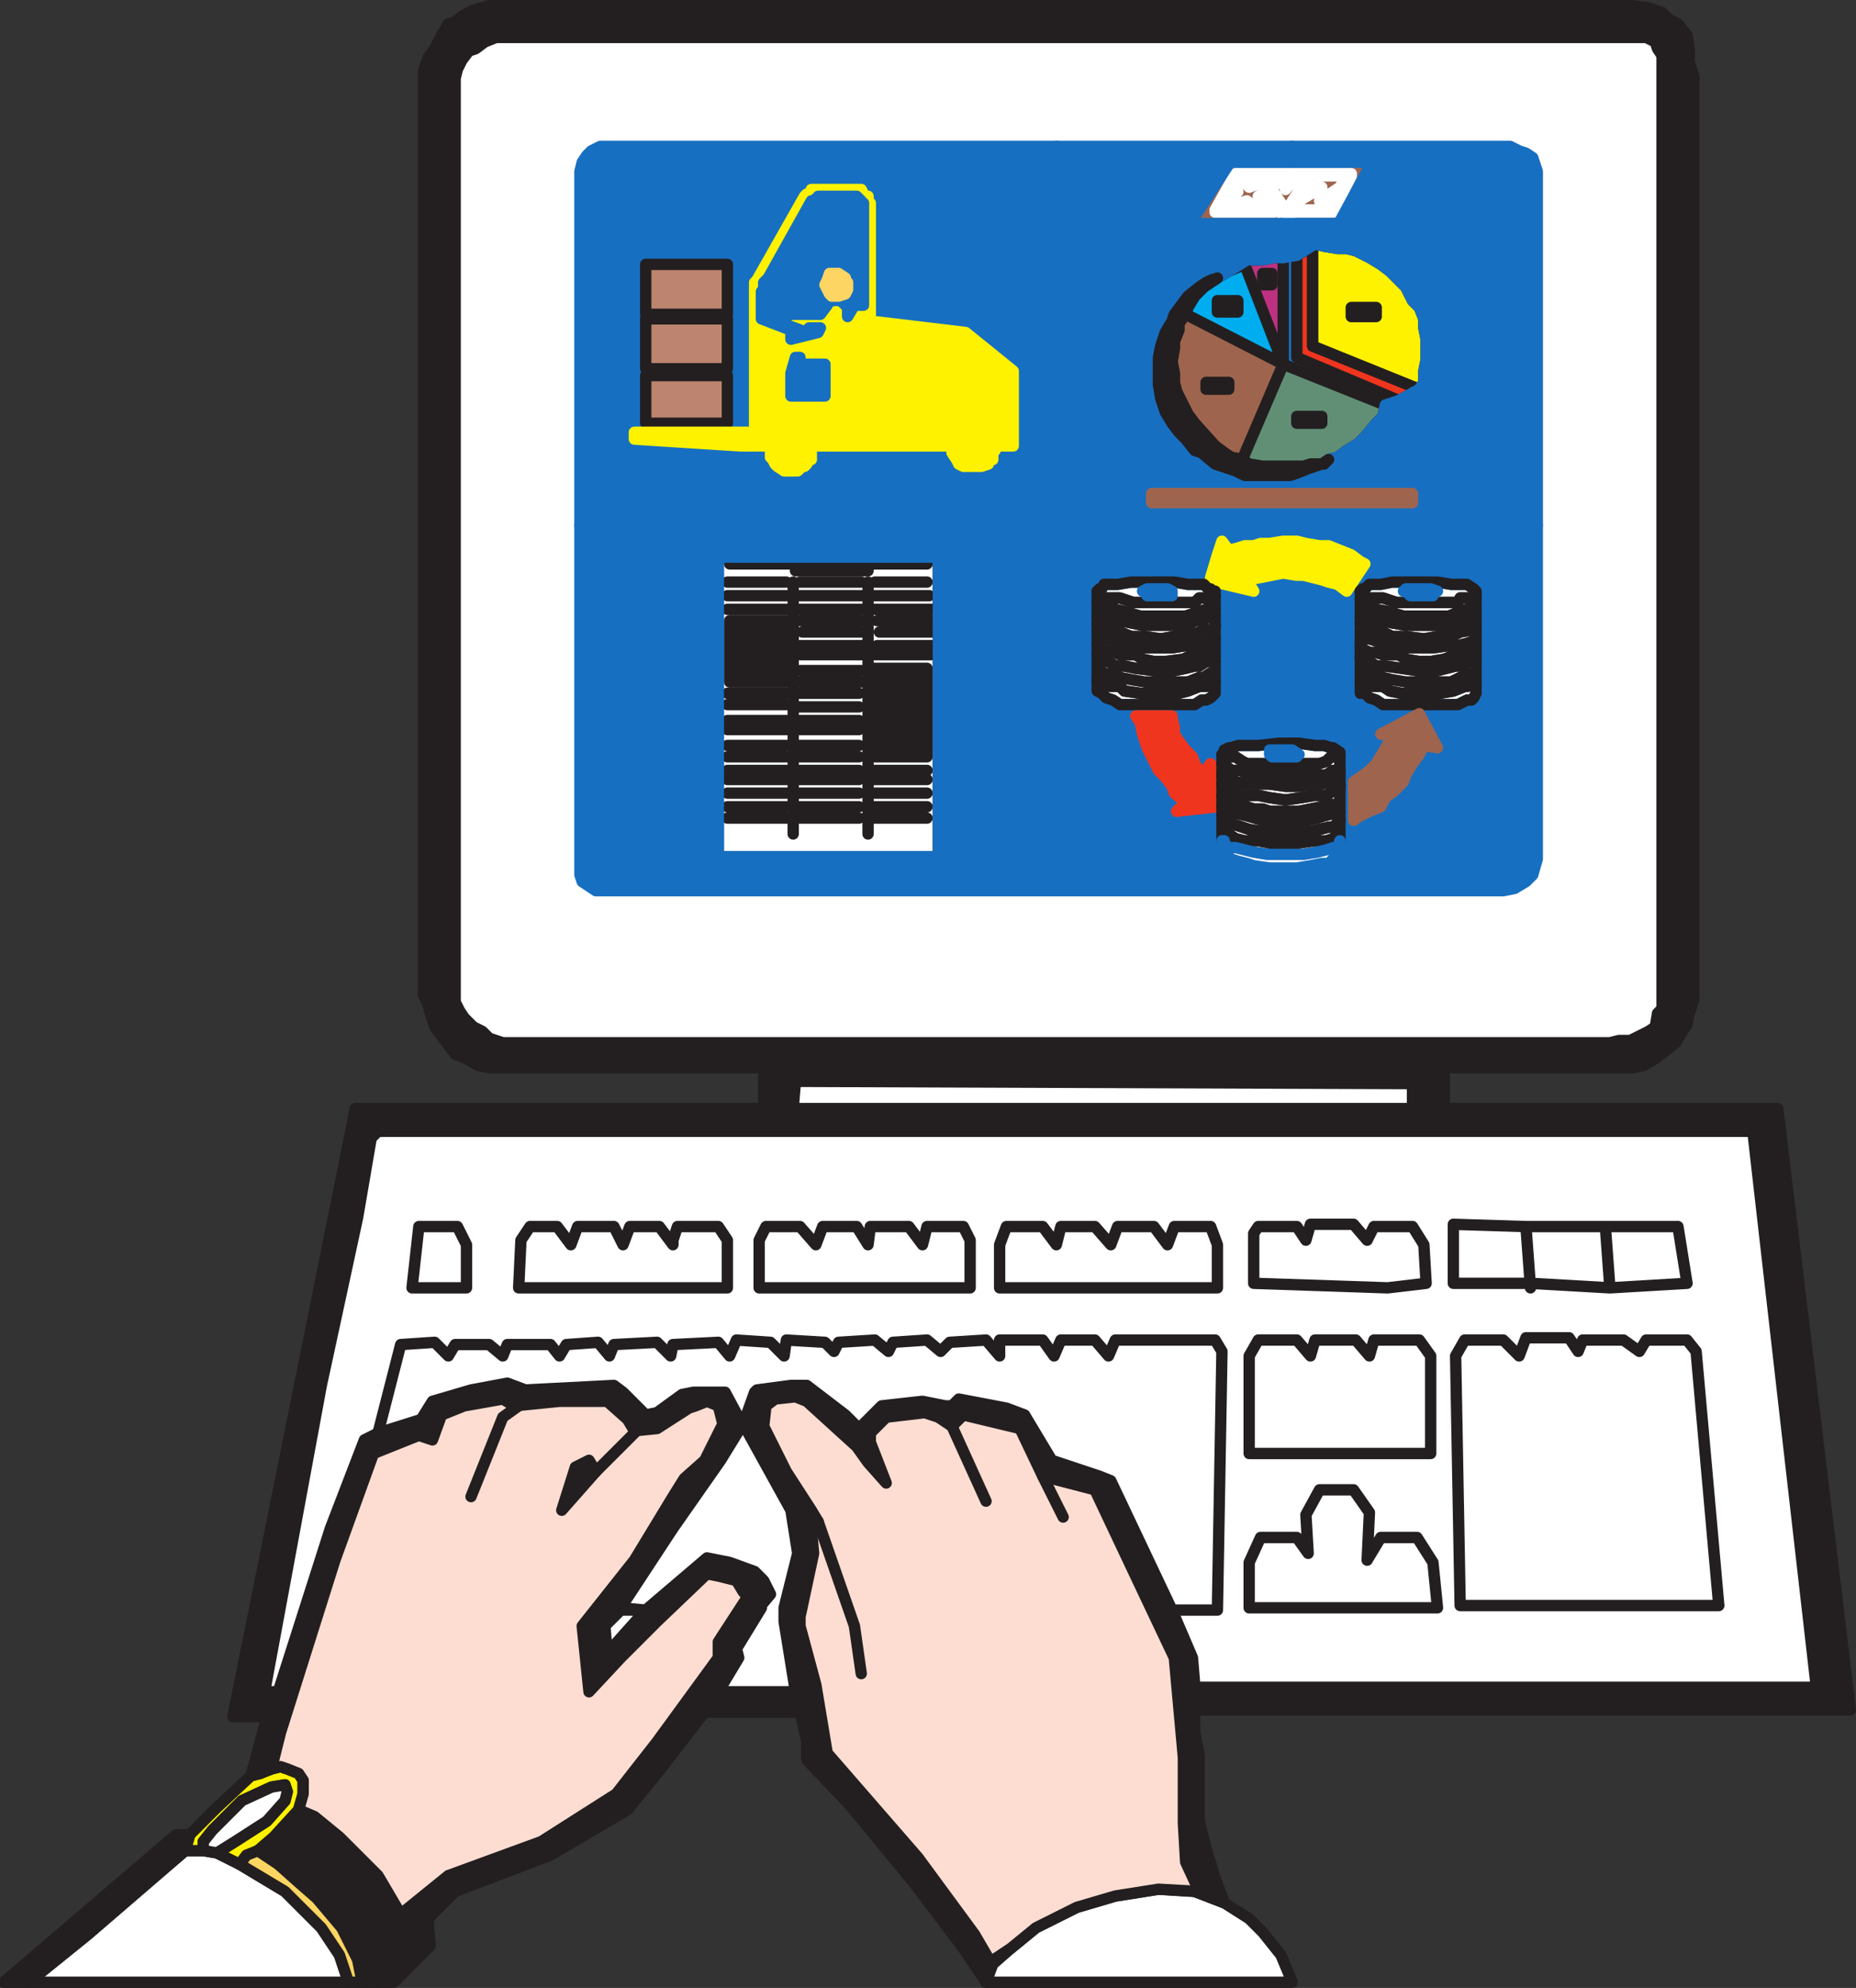 <svg xmlns="http://www.w3.org/2000/svg" width="613.58" height="657"><rect width="100%" height="100%" fill="#333333" stroke="none"/><path fill="#fff" fill-rule="evenodd" d="m328.219 649.125 6-5.25 8.25-6.75 13.5-6.75 12.75-3.75 14.25-2.25 12 .75 9.75 3.75 8.25 5.25 4.5 4.5 6 7.5 3.75 9h-101.25l2.25-6"/><path fill="none" stroke="#231f20" stroke-linecap="round" stroke-linejoin="round" stroke-miterlimit="10" stroke-width="3.75" d="m328.219 649.125 6-5.25 8.25-6.75 13.5-6.75 12.75-3.75 14.25-2.25 12 .75 9.75 3.75 8.25 5.25 4.5 4.5 6 7.5 3.75 9h-101.25zm0 0"/><path fill="#fff" fill-rule="evenodd" d="M67.219 611.625h-6l-5.25 4.5-27 23.25-19.5 15.75h105.75l-3-9-6-9-12-12-15-9-7.5-3.75-4.5-.75"/><path fill="none" stroke="#231f20" stroke-linecap="round" stroke-linejoin="round" stroke-miterlimit="10" stroke-width="3.75" d="M67.219 611.625h-6l-5.25 4.5-27 23.25-19.5 15.75h105.75l-3-9-6-9-12-12-15-9-7.5-3.75zm0 0"/><path fill="#231f20" fill-rule="evenodd" d="m132.469 631.875-7.5-12-12.75-12.75-8.25-6.75-5.25-2.25-8.25 9-5.25 4.5 6.75 4.5 6.75 6 6 5.25 8.25 9.75 5.25 10.5v7.5h6.75l7.5-9 3-6.75-3-7.5"/><path fill="none" stroke="#231f20" stroke-linecap="round" stroke-linejoin="round" stroke-miterlimit="10" stroke-width="3.75" d="m132.469 631.875-7.5-12-12.75-12.75-8.25-6.75-5.25-2.25-8.25 9-5.25 4.5 6.75 4.5 6.75 6 6 5.25 8.25 9.75 5.25 10.5v7.5h6.75l7.5-9 3-6.75zm0 0"/><path fill="#fff200" fill-rule="evenodd" d="m79.219 616.125-7.5-3.75 6-3.75 10.5-6.75 6-6.75.75-3-.75-2.25-4.5.75-9.75 4.5-9.75 9.75-3 3.75v3h-6l1.5-5.25 9-9 11.25-10.5 3-.75 3.75-1.5 3-.75 2.25.75 3.75 1.5 1.5 2.25v4.5l-1.5 5.25-8.25 9-5.25 4.5-6 4.5"/><path fill="none" stroke="#231f20" stroke-linecap="round" stroke-linejoin="round" stroke-miterlimit="10" stroke-width="3.75" d="m79.219 616.125-7.5-3.75 6-3.75 10.5-6.75 6-6.75.75-3-.75-2.25-4.5.75-9.75 4.5-9.75 9.75-3 3.75v3h-6l1.5-5.25 9-9 11.25-10.5 3-.75 3.75-1.5 3-.75 2.25.75 3.75 1.5 1.5 2.25v4.5l-1.5 5.25-8.25 9-5.25 4.5zm0 0"/><path fill="#231f20" fill-rule="evenodd" d="M62.719 606.375h-4.5l-57 48.75h8.25l19.5-15.75 27-23.25 5.25-4.5 1.5-5.25"/><path fill="none" stroke="#231f20" stroke-linecap="round" stroke-linejoin="round" stroke-miterlimit="10" stroke-width="3.75" d="M62.719 606.375h-4.5l-57 48.75h8.25l19.5-15.75 27-23.25 5.25-4.5zm0 0"/><path fill="#231f20" fill-rule="evenodd" d="M88.219 567.375h-11.25l40.5-201h470.25l24 198.75h-216.75v-8.25.75h205.5l-21-183.75h-454.5l-2.25 2.25-4.5 26.25-12 55.5-18.75 101.25h4.5l-3.75 8.25"/><path fill="none" stroke="#231f20" stroke-linecap="round" stroke-linejoin="round" stroke-miterlimit="10" stroke-width="3.75" d="M88.219 567.375h-11.25l40.5-201h470.25l24 198.75h-216.75v-8.25.75h205.5l-21-183.75h-454.5l-2.25 2.25-4.5 26.25-12 55.5-18.75 101.25h4.5zm0 0"/><path fill="#231f20" fill-rule="evenodd" d="M252.469 366.375v-13.5h-90.75l-3.75-.75-3.75-2.25-3.75-1.5-6.75-9-1.5-4.5-.75-3-1.5-3V23.625l1.5-4.5 2.25-3 2.25-4.5 2.25-3.75 2.25-.75 3-2.25 3-1.5 5.25-1.5h378l5.25.75 4.5 1.5 2.25 2.25 3 1.5 3 3.75.75 4.5v4.5l1.5 4.5v305.25l-12.75 9 .75-4.5 1.5-1.5v-315l-1.5-2.25-.75-2.25-3-1.5h-380.25l-3.75 1.5-3 2.25-2.25.75-2.25 3-1.5 3-.75 3v305.25l1.5 3 1.5 2.25 3 3 3 1.5 2.25 2.25 4.5 1.5h366l3-.75h3.75l6-3 2.25-1.5 12.75-9-1.5 4.5-.75 3.75-1.5 2.25-2.25 3.75-3.75 3-3 2.25-3.75 2.25-3.75.75h-62.25v13.5h-10.5v-8.25l-204-.75-.75 9h-9.75"/><path fill="none" stroke="#231f20" stroke-linecap="round" stroke-linejoin="round" stroke-miterlimit="10" stroke-width="3.75" d="M252.469 366.375v-13.5h-90.75l-3.75-.75-3.75-2.25-3.75-1.5-6.75-9-1.5-4.5-.75-3-1.5-3V23.625l1.5-4.5 2.25-3 2.25-4.5 2.25-3.75 2.25-.75 3-2.25 3-1.5 5.25-1.5h378l5.25.75 4.5 1.5 2.25 2.25 3 1.5 3 3.75.75 4.5v4.5l1.5 4.5v305.25l-12.75 9 .75-4.5 1.5-1.5v-315l-1.5-2.25-.75-2.25-3-1.5h-380.25l-3.75 1.5-3 2.25-2.25.75-2.25 3-1.5 3-.75 3v305.25l1.5 3 1.5 2.25 3 3 3 1.5 2.25 2.25 4.5 1.5h366l3-.75h3.75l6-3 2.25-1.5 12.75-9-1.5 4.5-.75 3.75-1.5 2.25-2.25 3.75-3.75 3-3 2.25-3.75 2.25-3.75.75h-62.25v13.5h-10.5v-8.25l-204-.75-.75 9zm0 0"/><path fill="#231f20" fill-rule="evenodd" d="m327.469 648.375-5.25-9-18.75-25.5-30-34.5-3.75-22.5-5.25-19.5v-3l4.5-21-.75-8.25 2.25-2.25-2.25-3.75-8.25-12.75-7.5-15 .75-6.75 3-2.25 6.75-.75 3.75 1.5 16.5 15 3.75 5.25 6 6.75-5.25-13.5v-3l5.25-5.25 12.75-1.5 4.5 1.5 4.5 3 3.75-3.75 18.75 4.5 7.5 15.75 17.25 4.5 12.75 27 13.5 28.5 3 33v21.75l.75 12.75 4.5 9.75h-1.5l9.75 3.75-3-8.25-3-9.75-2.25-9v-21.75l-1.5-7.5v-15.75l-.75-9-6.75-15.75-20.25-42.75-3.75-1.5-15.75-5.25-9-15-6-2.25-15.75-3-2.25 2.25h-2.25l-7.5-1.5-13.5 1.5-7.5 7.5-4.5-4.5-12.75-9.75h-5.25l-11.25 1.5-.75.75-4.5 10.5 16.5 28.5 2.25 14.25-4.5 18v4.5l3.75 23.25 1.5 6.75 2.25 9.75v6l14.25 15 21 25.5 16.5 21.75 7.5 11.25 1.5-6.75"/><path fill="none" stroke="#231f20" stroke-linecap="round" stroke-linejoin="round" stroke-miterlimit="10" stroke-width="3.75" d="m327.469 648.375-5.25-9-18.75-25.5-30-34.5-3.75-22.5-5.25-19.5v-3l4.5-21-.75-8.25 2.25-2.25-2.25-3.75-8.25-12.75-7.5-15 .75-6.75 3-2.25 6.75-.75 3.75 1.5 16.5 15 3.75 5.25 6 6.75-5.25-13.5v-3l5.25-5.25 12.75-1.5 4.5 1.5 4.5 3 3.75-3.75 18.75 4.5 7.5 15.75 17.25 4.5 12.75 27 13.5 28.5 3 33v21.75l.75 12.75 4.5 9.75h-1.5l9.75 3.75-3-8.25-3-9.75-2.25-9v-21.75l-1.5-7.5v-15.75l-.75-9-6.75-15.75-20.25-42.75-3.75-1.5-15.75-5.25-9-15-6-2.25-15.75-3-2.25 2.25h-2.25l-7.5-1.5-13.5 1.5-7.5 7.5-4.5-4.5-12.75-9.75h-5.25l-11.25 1.5-.75.75-4.5 10.5 16.5 28.5 2.25 14.25-4.5 18v4.5l3.75 23.25 1.5 6.75 2.25 9.75v6l14.25 15 21 25.5 16.5 21.75 7.5 11.25zm0 0"/><path fill="#231f20" fill-rule="evenodd" d="M124.969 655.125h5.25l12-12-.75-9 9-9 31.5-12 25.5-15 9.75-12 15.75-20.25 4.5-7.5v.75l6.75-11.25-.75-3 8.25-13.5h-.75l3.75-4.5-2.25-4.5-3-3-8.25-3-7.5-1.5-20.25 17.25-12.75 14.25-.75-8.25 5.25-6.75 17.25-26.25 15.75-22.5 6-9.75.75-2.25-5.25-10.5h-10.5l-3.75.75-8.25 6-3.75.75-7.5-7.5-3-2.25-29.25 1.5-6-2.25-12 2.25-12.75 3.75-3.75 6-14.25 4.5-4.5 2.25-11.25 29.25-17.25 54-3.75 8.25-5.25 19.5 3-.75 3.75-1.5 3-12 18-57 12.75-35.25 15-6 4.5 1.5 3-8.25 7.5-3 12.75-2.25 5.25 2.25h-1.5l15-1.5h15.75l6.75 6 2.25 3.75 7.5-.75 10.5-6.75 2.25-.75 3.75-1.5 3.75 1.5 1.5 6-6 12-6.75 6-3.75 6-12.75 21-17.25 21.75 2.25 21.75 10.5-11.25 12-12 16.5-15.75 3.75.75 6 1.5 2.25 3.75 1.5 1.5-9.75 15v5.25l-20.25 27.75-13.5 17.25-24.75 15.75-30.75 11.25-15.75 12.75 3 6.75-3 6.75-7.5 9"/><path fill="none" stroke="#231f20" stroke-linecap="round" stroke-linejoin="round" stroke-miterlimit="10" stroke-width="3.75" d="M124.969 655.125h5.25l12-12-.75-9 9-9 31.5-12 25.5-15 9.75-12 15.75-20.25 4.5-7.5v.75l6.75-11.25-.75-3 8.25-13.5h-.75l3.75-4.5-2.25-4.5-3-3-8.25-3-7.5-1.5-20.25 17.25-12.75 14.25-.75-8.25 5.25-6.75 17.25-26.25 15.75-22.5 6-9.75.75-2.25-5.25-10.5h-10.5l-3.75.75-8.25 6-3.75.75-7.5-7.5-3-2.25-29.25 1.5-6-2.25-12 2.25-12.75 3.75-3.75 6-14.25 4.5-4.5 2.25-11.25 29.25-17.25 54-3.75 8.25-5.25 19.5 3-.75 3.75-1.5 3-12 18-57 12.75-35.25 15-6 4.5 1.5 3-8.25 7.5-3 12.75-2.25 5.25 2.25h-1.5l15-1.5h15.75l6.75 6 2.25 3.75 7.5-.75 10.5-6.75 2.25-.75 3.75-1.5 3.75 1.5 1.5 6-6 12-6.75 6-3.75 6-12.75 21-17.25 21.75 2.25 21.75 10.5-11.25 12-12 16.5-15.75 3.75.75 6 1.5 2.25 3.75 1.5 1.5-9.75 15v5.25l-20.25 27.75-13.5 17.25-24.75 15.75-30.75 11.25-15.75 12.75 3 6.75-3 6.75zm0 0"/><path fill="#231f20" fill-rule="evenodd" d="m262.969 558.375 1.5 7.5h-31.5l4.5-7.5h25.5"/><path fill="none" stroke="#231f20" stroke-linecap="round" stroke-linejoin="round" stroke-miterlimit="10" stroke-width="3.75" d="m262.969 558.375 1.5 7.5h-31.5l4.5-7.5zm0 0"/><path fill="#fdd562" fill-rule="evenodd" d="m115.219 655.125-3-9-6-9-12-12-15-9 2.25-3 3.75-1.5 6.75 4.5 6.75 6 6 5.25 8.25 9.75 5.25 10.5 1.5 7.5h-4.5"/><path fill="none" stroke="#231f20" stroke-linecap="round" stroke-linejoin="round" stroke-miterlimit="10" stroke-width="3.75" d="m115.219 655.125-3-9-6-9-12-12-15-9 2.25-3 3.75-1.5 6.75 4.5 6.75 6 6 5.25 8.25 9.75 5.25 10.5 1.5 7.5zm0 0"/><path fill="#fff" fill-rule="evenodd" d="m71.719 612.375 6-3.75 10.5-6.75 6-6.75.75-3-.75-2.25-4.5.75-9.75 4.5-9.75 9.75-3 3.75v3l4.5.75"/><path fill="none" stroke="#231f20" stroke-linecap="round" stroke-linejoin="round" stroke-miterlimit="10" stroke-width="3.75" d="m71.719 612.375 6-3.75 10.5-6.75 6-6.75.75-3-.75-2.25-4.5.75-9.75 4.5-9.75 9.75-3 3.75v3zm0 0"/><path fill="#fdddd2" fill-rule="evenodd" d="m396.469 625.125-4.5-9.75-.75-12.75v-21.75l-3-33-13.5-28.5-12.75-27-17.25-4.5-7.5-15.75-18.75-4.5-3.75 3.75-4.5-3-4.5-1.5-12.75 1.5-5.25 5.25v3l5.25 13.5-6-6.75-3.75-5.25-16.5-15-3.75-1.5-6.75.75-3 2.25-.75 6.75 7.5 15 8.25 12.75 2.25 3.75-2.25 2.25.75 8.25-4.5 21v3l5.25 19.5 3.75 22.5 30 34.5 18.75 25.5 5.25 9 6.75-4.5 8.25-6.75 13.5-6.75 12.75-3.75 14.25-2.25 13.5.75"/><path fill="none" stroke="#231f20" stroke-linecap="round" stroke-linejoin="round" stroke-miterlimit="10" stroke-width="3.75" d="m396.469 625.125-4.5-9.75-.75-12.75v-21.75l-3-33-13.5-28.5-12.75-27-17.25-4.5-7.5-15.75-18.75-4.5-3.75 3.75-4.5-3-4.5-1.5-12.75 1.5-5.25 5.25v3l5.25 13.5-6-6.75-3.75-5.25-16.5-15-3.75-1.5-6.75.75-3 2.25-.75 6.75 7.5 15 8.25 12.75 2.25 3.75-2.25 2.25.75 8.25-4.5 21v3l5.25 19.5 3.75 22.5 30 34.5 18.75 25.5 5.25 9 6.75-4.5 8.25-6.75 13.5-6.75 12.75-3.75 14.25-2.25zm0 0"/><path fill="#fdddd2" fill-rule="evenodd" d="m132.469 632.625 15.75-12.75 30.75-11.25 24.75-15.75 13.5-17.25 20.25-27.75v-5.25l9.75-15-1.5-1.5-2.25-3.75-6-1.5-3.75-.75-16.5 15.75-12 12-10.5 11.25-2.25-21.75 17.25-21.75 12.75-21 3.75-6 6.75-6 6-12-1.5-6-3.75-1.5-3.75 1.5-2.25.75-10.5 6.75-7.5.75-2.25-3.75-6.75-6h-15.75l-15 1.5-3.75-2.25-12.75 2.25-7.5 3-3 8.25-4.5-1.5-15 6-12.75 35.25-18 57-3 12 3-.75 2.25.75 3.75 1.5 1.5 2.25v4.5l-1.5 5.25 5.25 2.25 8.25 6.75 12.75 12.75 7.5 12.75"/><path fill="none" stroke="#231f20" stroke-linecap="round" stroke-linejoin="round" stroke-miterlimit="10" stroke-width="3.75" d="m132.469 632.625 15.75-12.75 30.75-11.25 24.75-15.75 13.5-17.25 20.25-27.75v-5.25l9.75-15-1.5-1.5-2.25-3.75-6-1.5-3.75-.75-16.5 15.75-12 12-10.5 11.25-2.25-21.75 17.25-21.75 12.75-21 3.75-6 6.75-6 6-12-1.5-6-3.75-1.5-3.75 1.5-2.25.75-10.5 6.75-7.5.75-2.25-3.75-6.75-6h-15.75l-15 1.5-3.75-2.25-12.75 2.25-7.5 3-3 8.25-4.5-1.5-15 6-12.75 35.25-18 57-3 12 3-.75 2.25.75 3.75 1.5 1.5 2.25v4.5l-1.5 5.25 5.25 2.25 8.25 6.75 12.75 12.75zm0 0"/><path fill="#fff" fill-rule="evenodd" d="m262.219 366.375.75-9 204 .75v8.25h-204.75"/><path fill="none" stroke="#231f20" stroke-linecap="round" stroke-linejoin="round" stroke-miterlimit="10" stroke-width="3.75" d="m262.219 366.375.75-9 204 .75v8.25zm0 0"/><path fill="#fff" fill-rule="evenodd" d="m544.969 340.875-6 3h-3.75l-3 .75h-366l-4.5-1.5-2.25-2.25-3-1.5-3-3-1.5-2.25-1.5-3V25.875l.75-3 1.5-3 2.25-3 2.25-.75 3-2.25 3.75-1.5h380.25l3 1.5.75 2.25 1.5 2.25v315l-1.5 1.5-.75 4.5-2.25 1.5"/><path fill="none" stroke="#231f20" stroke-linecap="round" stroke-linejoin="round" stroke-miterlimit="10" stroke-width="3.75" d="m544.969 340.875-6 3h-3.75l-3 .75h-366l-4.5-1.5-2.25-2.25-3-1.5-3-3-1.5-2.25-1.5-3V25.875l.75-3 1.5-3 2.25-3 2.25-.75 3-2.25 3.75-1.5h380.25l3 1.5.75 2.25 1.5 2.25v315l-1.5 1.5-.75 4.5zm0 0"/><path fill="#231f20" fill-rule="evenodd" d="m196.969 486.375-11.25 12.75 4.5-14.25 4.5-2.25 2.25 3.75"/><path fill="none" stroke="#231f20" stroke-linecap="round" stroke-linejoin="round" stroke-miterlimit="10" stroke-width="3.75" d="m196.969 486.375-11.25 12.75 4.5-14.25 4.5-2.25zm0 0"/><path fill="#fff" fill-rule="evenodd" d="m244.969 469.875-.75 3-6 9.75-15.75 22.5-17.25 26.25 8.25.75 20.25-17.25 7.5 1.5 8.25 3 3 3 2.25 4.5-3.75 4.5h8.25l4.5-18-2.25-14.25-15.75-28.5-.75-.75"/><path fill="none" stroke="#231f20" stroke-linecap="round" stroke-linejoin="round" stroke-miterlimit="10" stroke-width="3.75" d="m244.969 469.875-.75 3-6 9.75-15.75 22.5-17.25 26.25 8.25.75 20.25-17.25 7.5 1.5 8.25 3 3 3 2.25 4.5-3.75 4.5h8.25l4.5-18-2.25-14.25-15.75-28.5zm0 0"/><path fill="#fff" fill-rule="evenodd" d="m213.469 532.125-12.75 14.25-.75-9 5.25-5.25h8.25"/><path fill="none" stroke="#231f20" stroke-linecap="round" stroke-linejoin="round" stroke-miterlimit="10" stroke-width="3.75" d="m213.469 532.125-12.75 14.25-.75-9 5.25-5.25zm0 0"/><path fill="#fff" fill-rule="evenodd" d="M394.969 557.625h205.5l-21-183.75h-454.5l-2.25 2.25-4.5 26.25-12 55.5-18.75 101.25h4.5l17.25-54 11.25-29.25 4.5-2.25 14.25-4.5 3.75-6 12.75-3.75 12-2.25 6 2.25 29.25-1.5 3 2.25 7.5 7.5 3.75-.75 8.25-6 3.75-.75h10.5l5.25 9.75-.75 3-6 9.75-15.75 22.5-17.25 26.25 8.25.75 20.25-17.25 7.5 1.5 8.25 3 3 3 2.25 4.5-3.75 4.5h.75l-8.25 13.5.75 3-6.75 11.25h25.5l-3.75-23.25v-4.5l4.5-18-2.25-14.25-15.75-28.5 3.75-10.5.75-.75 11.25-1.5h5.25l12.75 9.75 4.5 4.5 7.5-7.5 13.5-1.5 7.5 1.5h2.25l2.25-2.25 15.75 3 6 2.25 9 15 15.75 5.25 3.75 1.5 20.25 42.75 6.75 15.75.75 9v.75"/><path fill="none" stroke="#231f20" stroke-linecap="round" stroke-linejoin="round" stroke-miterlimit="10" stroke-width="3.75" d="M394.969 557.625h205.5l-21-183.75h-454.5l-2.25 2.25-4.5 26.25-12 55.5-18.75 101.25h4.5l17.25-54 11.25-29.25 4.5-2.25 14.25-4.5 3.75-6 12.75-3.75 12-2.25 6 2.25 29.25-1.5 3 2.25 7.5 7.5 3.75-.75 8.25-6 3.75-.75h10.5l5.25 9.75-.75 3-6 9.75-15.75 22.5-17.25 26.25 8.25.75 20.25-17.25 7.5 1.5 8.25 3 3 3 2.25 4.5-3.75 4.5h.75l-8.25 13.5.75 3-6.75 11.25h25.5l-3.75-23.25v-4.5l4.5-18-2.25-14.25-15.75-28.5 3.75-10.5.75-.75 11.25-1.5h5.25l12.75 9.75 4.5 4.5 7.5-7.5 13.5-1.5 7.5 1.5h2.25l2.25-2.25 15.75 3 6 2.25 9 15 15.75 5.25 3.75 1.5 20.25 42.75 6.75 15.75.75 9zm0 0"/><path fill="#fff" fill-rule="evenodd" d="m124.969 473.625 14.25-4.5 3.75-6 12.75-3.75 12-2.25 6 2.25 29.25-1.5 3 2.25 7.5 7.5 3.75-.75 8.25-6 3.75-.75h10.5l5.25 9.75.75.75 3.75-10.5.75-.75 11.25-1.5h5.25l12.75 9.75 4.5 4.5 7.5-7.5 13.5-1.5 7.5 1.5h2.25l2.25-2.25 15.75 3 6 2.25 9 15 15.75 5.25 3.75 1.5 20.25 42.75h15l1.5-85.5-2.25-3.75h-33l-2.25 5.25-4.5-5.25h-11.25l-2.25 5.25-3.75-5.25h-14.25v5.25l-4.5-5.25-12 .75-3 3-4.5-3.75-11.25.75-1.5 3-4.5-3.75-12 .75-1.5 3-3-3-12.75-.75-.75 5.25-4.5-4.5-11.25-.75-2.25 5.25-3.75-4.5-15 .75-.75 3.75-4.5-4.5-14.25.75-1.5 3.75-3.75-4.5-10.5.75-2.25 3.75-3-3.75h-14.25l-1.5 3.75-4.5-3.75h-11.25l-2.25 3.75-4.5-4.5-11.25.75-7.5 29.25"/><path fill="none" stroke="#231f20" stroke-linecap="round" stroke-linejoin="round" stroke-miterlimit="10" stroke-width="3.75" d="m124.969 473.625 14.25-4.5 3.75-6 12.75-3.75 12-2.25 6 2.25 29.25-1.5 3 2.25 7.5 7.5 3.75-.75 8.25-6 3.75-.75h10.5l5.25 9.75.75.75 3.75-10.5.75-.75 11.25-1.5h5.25l12.75 9.75 4.5 4.5 7.5-7.5 13.5-1.5 7.5 1.5h2.25l2.25-2.25 15.75 3 6 2.25 9 15 15.75 5.25 3.75 1.5 20.25 42.75h15l1.5-85.5-2.25-3.75h-33l-2.25 5.25-4.5-5.25h-11.25l-2.25 5.25-3.75-5.25h-14.25v5.25l-4.5-5.25-12 .75-3 3-4.5-3.75-11.25.75-1.5 3-4.5-3.75-12 .75-1.5 3-3-3-12.75-.75-.75 5.25-4.5-4.5-11.25-.75-2.25 5.25-3.75-4.5-15 .75-.75 3.75-4.5-4.5-14.25.75-1.5 3.75-3.75-4.5-10.5.75-2.25 3.75-3-3.75h-14.25l-1.5 3.75-4.5-3.75h-11.25l-2.25 3.75-4.5-4.5-11.25.75zm0 0"/><path fill="#fff" fill-rule="evenodd" d="M412.969 480.375v-32.25l3-5.25h12.75l4.5 5.25 1.5-5.25h13.5l4.5 5.25 1.5-5.25h15l3.75 5.25v32.25h-60"/><path fill="none" stroke="#231f20" stroke-linecap="round" stroke-linejoin="round" stroke-miterlimit="10" stroke-width="3.75" d="M412.969 480.375v-32.25l3-5.25h12.75l4.5 5.25 1.5-5.25h13.5l4.5 5.25 1.5-5.25h15l3.75 5.25v32.25zm0 0"/><path fill="#fff" fill-rule="evenodd" d="M457.219 531.375h-44.25v-15l3.75-8.25h12l3.75 5.25-.75-12.75 4.5-8.25h11.25l5.25 7.5-.75 15.75 4.5-7.5h12l5.25 8.25 1.5 15h-18"/><path fill="none" stroke="#231f20" stroke-linecap="round" stroke-linejoin="round" stroke-miterlimit="10" stroke-width="3.75" d="M457.219 531.375h-44.25v-15l3.75-8.25h12l3.75 5.25-.75-12.75 4.5-8.25h11.25l5.25 7.5-.75 15.75 4.5-7.5h12l5.25 8.25 1.5 15zm0 0"/><path fill="#fff" fill-rule="evenodd" d="M568.219 530.625h-85.5l-1.5-82.5 3-5.25h12.75l5.25 5.25 2.25-6h14.25l3 4.5 1.5-3.75h13.5l5.25 3.75 2.25-3.75h13.5l3 3.75 7.5 84"/><path fill="none" stroke="#231f20" stroke-linecap="round" stroke-linejoin="round" stroke-miterlimit="10" stroke-width="3.75" d="M568.219 530.625h-85.5l-1.5-82.5 3-5.25h12.75l5.25 5.25 2.25-6h14.25l3 4.5 1.5-3.75h13.5l5.25 3.75 2.25-3.75h13.5l3 3.75zm-396.75-66-5.25 3.75-10.5 26.25m54.75-21.75-13.5 13.5m73.5 16.5 12 34.5 2.25 15.75m30-81.75 11.25 24.75m18.75-8.25 6.75 13.5"/><path fill="#fff" fill-rule="evenodd" d="M154.219 425.625v-14.25l-3-6h-12.75l-2.25 20.25h18"/><path fill="none" stroke="#231f20" stroke-linecap="round" stroke-linejoin="round" stroke-miterlimit="10" stroke-width="3.75" d="M154.219 425.625v-14.25l-3-6h-12.75l-2.25 20.25zm0 0"/><path fill="#fff" fill-rule="evenodd" d="m222.469 411.375-4.5-6h-9.75l-2.25 6-3-6h-12l-2.25 6-4.5-6h-9l-3 4.5-.75 15.75h69v-15.75l-3-4.5h-13.5l-1.5 4.5v1.5"/><path fill="none" stroke="#231f20" stroke-linecap="round" stroke-linejoin="round" stroke-miterlimit="10" stroke-width="3.75" d="m222.469 411.375-4.5-6h-9.75l-2.25 6-3-6h-12l-2.25 6-4.5-6h-9l-3 4.5-.75 15.75h69v-15.75l-3-4.5h-13.5l-1.5 4.5zm0 0"/><path fill="#fff" fill-rule="evenodd" d="M320.719 425.625v-15.75l-2.25-4.5h-12l-1.5 6-4.5-6h-12.75l-.75 6-3.75-6h-11.25l-2.25 6-5.25-6h-11.25l-2.25 4.5v15.75h69.75"/><path fill="none" stroke="#231f20" stroke-linecap="round" stroke-linejoin="round" stroke-miterlimit="10" stroke-width="3.75" d="M320.719 425.625v-15.75l-2.25-4.5h-12l-1.5 6-4.5-6h-12.75l-.75 6-3.75-6h-11.25l-2.25 6-5.25-6h-11.25l-2.25 4.5v15.75zm0 0"/><path fill="#fff" fill-rule="evenodd" d="M388.219 425.625h-57.75v-14.25l2.25-6h12l4.5 6 1.5-6h11.25l5.25 6 2.25-6h12l4.5 6 2.25-6h12l2.25 6v14.25h-14.25"/><path fill="none" stroke="#231f20" stroke-linecap="round" stroke-linejoin="round" stroke-miterlimit="10" stroke-width="3.75" d="M388.219 425.625h-57.75v-14.25l2.25-6h12l4.5 6 1.5-6h11.25l5.25 6 2.25-6h12l4.5 6 2.25-6h12l2.25 6v14.25zm0 0"/><path fill="#fff" fill-rule="evenodd" d="m458.719 425.625-44.25-1.5v-16.5l1.5-2.25h12.75l3 4.5 1.5-5.25h14.25l4.5 5.25 2.25-4.5h12.75l3.75 6 .75 12.75-12.75 1.5"/><path fill="none" stroke="#231f20" stroke-linecap="round" stroke-linejoin="round" stroke-miterlimit="10" stroke-width="3.75" d="m458.719 425.625-44.25-1.5v-16.5l1.5-2.25h12.75l3 4.5 1.5-5.25h14.25l4.5 5.25 2.25-4.5h12.75l3.75 6 .75 12.75zm0 0"/><path fill="#fff" fill-rule="evenodd" d="M504.469 405.375h50.25l3 18.75-25.5 1.5-26.25-1.5h-25.5v-19.5l24 .75"/><path fill="none" stroke="#231f20" stroke-linecap="round" stroke-linejoin="round" stroke-miterlimit="10" stroke-width="3.75" d="M504.469 405.375h50.25l3 18.75-25.5 1.5-26.25-1.5h-25.5v-19.5zm1.5 20.25-1.5-20.25m27.75 20.25-1.5-20.25"/><path fill="#fff" fill-rule="evenodd" d="M237.469 283.125v-99h72.75v99h-72.75"/><path fill="none" stroke="#231f20" stroke-linecap="round" stroke-linejoin="round" stroke-miterlimit="10" stroke-width="3.75" d="M237.469 283.125v-99h72.75v99zm0 0"/><path fill="#231f20" fill-rule="evenodd" d="M286.969 186.375h-24v2.25h24v-2.25"/><path fill="none" stroke="#231f20" stroke-linecap="round" stroke-linejoin="round" stroke-miterlimit="10" stroke-width="3.75" d="M286.969 186.375h-24v2.25h24zm0 0"/><path fill="#231f20" fill-rule="evenodd" d="M241.219 225.375v-20.25h18.75v20.25h-18.75"/><path fill="none" stroke="#231f20" stroke-linecap="round" stroke-linejoin="round" stroke-miterlimit="10" stroke-width="3.75" d="M241.219 225.375v-20.25h18.75v20.25zm0 0"/><path fill="#231f20" fill-rule="evenodd" d="M288.469 250.125v-29.25h18v29.25h-18"/><path fill="none" stroke="#231f20" stroke-linecap="round" stroke-linejoin="round" stroke-miterlimit="10" stroke-width="3.75" d="M288.469 250.125v-29.25h18v29.25zm-48-3.75h19.5m3.75-12.75h20.25m-43.5-41.25h19.5m-19.5 4.5h19.5m-19.5 4.5h19.5m-19.5 27.75h19.5m-19.5 3.75h19.5m-19.5 5.25h19.5m-19.5 3h19.5m-19.5 9h19.5m-19.5 4.5h19.5m-19.5 3h19.5m-19.5 4.5h19.5m-19.5 4.5h19.5m-19.5 3.75h19.5m4.5-78h20.25m4.5 0h17.25m-42 4.5h20.25m4.5 0h18m-42.75 4.5h20.25m4.5 0h18.75m-43.5 3.75h20.25m5.25 0h18m-42.75 3.75h19.5m6 0h17.25m-43.5 4.5h20.25m5.25 0h18m-43.5 3h20.25m4.5 0h18.75m-43.5 5.25h20.25m-20.25 3.75h20.25m-21 3.75h20.25m-20.25 9h20.25m-20.25 3h20.25m-20.25 5.25h20.25m-20.25 3.75h20.25m-20.25 4.5h20.25m4.5 0h18m-42.75 3h20.25m4.5 0h18m-42.75 4.5h20.25m4.5 0h18m-42.75 4.5h20.25m4.5 0h18m-42.75 3.75h20.25m4.5 0h18m-44.25-78v83.25m24.75-83.25v83.25m-45.75-89.25h21.75m24 0h19.5"/><path fill="#9e644e" fill-rule="evenodd" d="m422.719 58.125-3 4.5-3.75 2.25 1.5 2.25-1.5 2.25-3.75-3-3 .75-6.75 2.25 3.75-4.5 3-1.5-2.25-2.25 2.25-3 3.75 3.75 9.75-3.75"/><path fill="none" stroke="#9e644e" stroke-linecap="round" stroke-linejoin="round" stroke-miterlimit="10" stroke-width="3.75" d="m422.719 58.125-3 4.5-3.75 2.25 1.5 2.25-1.5 2.25-3.75-3-3 .75-6.75 2.25 3.75-4.5 3-1.5-2.25-2.25 2.25-3 3.75 3.75zm0 0"/><path fill="#9e644e" fill-rule="evenodd" d="m406.969 53.625-.75.75-1.5 2.25-9.75 15v1.5l1.5.75h27l1.5-3.75 7.5-12h-3.75l-3.75 4.5-1.5-4.5-3 4.5 3 4.5-2.25 3h-19.5v-.75l6.75-12h38.25v.75l-6 12h-13.5l-2.25 3.75h17.25l.75-.75 9.75-18v-.75h-.75l-.75-.75h-44.25"/><path fill="none" stroke="#9e644e" stroke-linecap="round" stroke-linejoin="round" stroke-miterlimit="10" stroke-width="3.75" d="m406.969 53.625-.75.75-1.5 2.25-9.75 15v1.5l1.5.75h27l1.5-3.75 7.5-12h-3.75l-3.75 4.5-1.5-4.5-3 4.5 3 4.5-2.25 3h-19.5v-.75l6.75-12h38.25v.75l-6 12h-13.5l-2.25 3.75h17.25l.75-.75 9.75-18v-.75h-.75l-.75-.75zm0 0"/><path fill="#9e644e" fill-rule="evenodd" d="m445.219 58.125-2.25 3.75-6.75 4.5h4.5l-1.5 3h-12l2.25-3 7.5-4.5h-5.25l2.25-3.75h11.25"/><path fill="none" stroke="#9e644e" stroke-linecap="round" stroke-linejoin="round" stroke-miterlimit="10" stroke-width="3.75" d="m445.219 58.125-2.25 3.75-6.75 4.5h4.5l-1.5 3h-12l2.25-3 7.5-4.5h-5.25l2.25-3.75zm0 0"/><path fill="#fff" fill-rule="evenodd" d="m423.469 73.875 1.5-3.75 7.5-12h-3.75l-3.75 4.5-1.5-4.5-3 4.5 3 4.5-2.25 3h-5.25v-.75l1.5-2.25-1.5-2.25 3.75-2.25 3-4.5-9.75 3.75-3.75-3.75-2.25 3 2.25 2.25-3 1.5-3.75 4.5 9.75-3 3.75 3v.75h-14.25v-.75l6.75-12h38.25v.75l-6 12h-13.5v-.75h12l1.5-3h-4.5l6.75-4.5 2.25-3.75h-11.25l-2.25 3.75h5.25l-7.5 4.5-2.25 3v.75l-2.25 3.75h-1.5"/><path fill="none" stroke="#fff" stroke-linecap="round" stroke-linejoin="round" stroke-miterlimit="10" stroke-width="3.75" d="m423.469 73.875 1.5-3.75 7.5-12h-3.75l-3.75 4.5-1.5-4.5-3 4.5 3 4.5-2.25 3h-5.25v-.75l1.5-2.25-1.5-2.25 3.75-2.25 3-4.5-9.75 3.75-3.75-3.75-2.25 3 2.25 2.25-3 1.5-3.75 4.5 9.75-3 3.75 3v.75h-14.25v-.75l6.75-12h38.25v.75l-6 12h-13.5v-.75h12l1.5-3h-4.5l6.75-4.5 2.25-3.75h-11.25l-2.25 3.75h5.25l-7.5 4.5-2.25 3v.75l-2.25 3.75zm0 0"/><path fill="#176fc1" fill-rule="evenodd" d="m457.969 133.875-33.75-13.5v-35.25l4.5-.75v33.75l33.75 14.25-4.5 1.5"/><path fill="none" stroke="#176fc1" stroke-linecap="round" stroke-linejoin="round" stroke-miterlimit="10" stroke-width="3.75" d="m457.969 133.875-33.75-13.5v-35.25l4.5-.75v33.75l33.75 14.25zm0 0"/><path fill="#f0351f" fill-rule="evenodd" d="m469.219 128.625-6.75 3.75-33.75-14.25v-33.75l5.25-3v33l35.25 14.25"/><path fill="none" stroke="#231f20" stroke-linecap="round" stroke-linejoin="round" stroke-miterlimit="10" stroke-width="3.75" d="m469.219 128.625-6.75 3.75-33.75-14.25v-33.75l5.25-3v33zm0 0"/><path fill="#fff200" fill-rule="evenodd" d="m469.219 128.625 1.5-2.25v-3.75l.75-3.75v-6.75l-.75-3.75v-3l-1.5-3.75-2.25-2.25-2.25-4.5-5.25-5.25-3-2.25-3.75-2.25-4.5-2.25-3-.75h-3l-4.5-.75-3-.75-.75.75v33l35.25 14.25"/><path fill="none" stroke="#231f20" stroke-linecap="round" stroke-linejoin="round" stroke-miterlimit="10" stroke-width="3.75" d="m469.219 128.625 1.5-2.25v-3.75l.75-3.75v-6.75l-.75-3.75v-3l-1.5-3.75-2.25-2.25-2.25-4.5-5.25-5.25-3-2.25-3.75-2.25-4.5-2.25-3-.75h-3l-4.5-.75-3-.75-.75.75v33zm0 0"/><path fill="#be3181" fill-rule="evenodd" d="M412.219 85.875h5.25l3.75-.75h3v35.25l-12.75-33 .75-1.5"/><path fill="none" stroke="#231f20" stroke-linecap="round" stroke-linejoin="round" stroke-miterlimit="10" stroke-width="3.75" d="M412.219 85.875h5.25l3.75-.75h3v35.25l-12.75-33zm0 0"/><path fill="#00adef" fill-rule="evenodd" d="m411.469 87.375-5.25 2.25-3.75 2.25-4.5 3-3 3-2.25 3.75-.75 2.25 32.25 16.5-12.75-33"/><path fill="none" stroke="#231f20" stroke-linecap="round" stroke-linejoin="round" stroke-miterlimit="10" stroke-width="3.75" d="m411.469 87.375-5.25 2.25-3.75 2.25-4.5 3-3 3-2.25 3.75-.75 2.25 32.25 16.5zm0 0"/><path fill="#9e644e" fill-rule="evenodd" d="m391.969 103.875 32.25 16.5-13.5 31.5-3.75-.75-2.25-1.5-3-2.25-6.75-7.5-2.25-3-3.75-7.5-.75-3v-3l-.75-3.75.75-4.5v-2.25l1.5-3.75v-2.25l2.25-3"/><path fill="none" stroke="#231f20" stroke-linecap="round" stroke-linejoin="round" stroke-miterlimit="10" stroke-width="3.75" d="m391.969 103.875 32.25 16.5-13.5 31.5-3.75-.75-2.25-1.5-3-2.25-6.75-7.5-2.25-3-3.75-7.5-.75-3v-3l-.75-3.75.75-4.5v-2.25l1.5-3.75v-2.25zm0 0"/><path fill="#618f75" fill-rule="evenodd" d="m439.219 151.875 3-.75 3-2.25 3.75-2.25 2.25-2.25 3.75-4.5 2.25-2.25.75-3.75-33.75-13.5-13.5 31.5 2.25 1.5 4.5.75h13.5l2.25-.75h4.5l1.5-1.5"/><path fill="none" stroke="#231f20" stroke-linecap="round" stroke-linejoin="round" stroke-miterlimit="10" stroke-width="3.75" d="m439.219 151.875 3-.75 3-2.25 3.75-2.25 2.25-2.25 3.75-4.5 2.25-2.25.75-3.75-33.75-13.5-13.5 31.5 2.25 1.5 4.5.75h13.5l2.25-.75h4.5zm0 0"/><path fill="#176fc1" fill-rule="evenodd" d="M427.219 48.375v5.25h24l.75.75h.75v.75l-9.75 18-.75.75h-18.75l.75 11.25 4.5-.75 6-3.75 3 .75 4.5.75h3l3 .75 4.5 2.25 3.75 2.25 3 2.25 5.25 5.25 2.25 4.5 2.25 2.25 1.5 3.75v3l.75 3.75v6.75l-.75 3.75v3.75l-1.5 2.25-6.75 3.75-4.5 1.5-.75 3.75-2.25 2.25-3.75 4.5-2.25 2.25-3.75 2.25-3 2.25-3 .75v11.25h27.75v3h-27.75v7.5h69v-117l-1.5-4.5-2.25-1.5-2.25-.75-3-1.5h-72"/><path fill="none" stroke="#176fc1" stroke-linecap="round" stroke-linejoin="round" stroke-miterlimit="10" stroke-width="3.75" d="M427.219 48.375v5.25h24l.75.75h.75v.75l-9.75 18-.75.75h-18.75l.75 11.25 4.5-.75 6-3.75 3 .75 4.5.75h3l3 .75 4.5 2.25 3.75 2.25 3 2.25 5.25 5.25 2.25 4.5 2.25 2.25 1.5 3.75v3l.75 3.75v6.75l-.75 3.75v3.75l-1.5 2.25-6.75 3.75-4.5 1.5-.75 3.75-2.25 2.25-3.75 4.5-2.25 2.25-3.75 2.25-3 2.25-3 .75v11.25h27.75v3h-27.75v7.5h69v-117l-1.5-4.5-2.25-1.5-2.25-.75-3-1.5zm0 0"/><path fill="#176fc1" fill-rule="evenodd" d="M439.219 173.625v-7.5h-58.5v-3h58.5v-11.25l-2.25 1.5-4.5 1.5-3.75 1.5-2.25.75h-15l-3-1.5-6.75-2.25-4.5-3.75-2.25-.75-3-3.75-2.25-2.25-2.25-3-2.25-3.75-1.5-4.5-.75-4.5v-9l.75-3.75 1.5-4.5 2.25-3.75.75-2.25 4.5-6 3.75-3 2.25-1.5 1.5-.75 2.25-.75 7.5-4.5 2.25-1.5h5.25l3.75-.75h3l-.75-11.25h-27l-1.5-.75v-1.5l9.75-15 1.5-2.25.75-.75h20.25v-5.25h-78v125.25h90"/><path fill="none" stroke="#176fc1" stroke-linecap="round" stroke-linejoin="round" stroke-miterlimit="10" stroke-width="3.75" d="M439.219 173.625v-7.5h-58.5v-3h58.5v-11.25l-2.25 1.5-4.5 1.5-3.75 1.5-2.25.75h-15l-3-1.5-6.75-2.25-4.5-3.75-2.25-.75-3-3.75-2.25-2.25-2.25-3-2.25-3.75-1.5-4.5-.75-4.5v-9l.75-3.75 1.5-4.5 2.25-3.75.75-2.25 4.5-6 3.75-3 2.25-1.5 1.5-.75 2.25-.75 7.5-4.5 2.25-1.5h5.25l3.75-.75h3l-.75-11.25h-27l-1.5-.75v-1.5l9.75-15 1.5-2.25.75-.75h20.25v-5.25h-78v125.25zm0 0"/><path fill="#176fc1" fill-rule="evenodd" d="m469.219 235.875 6 11.25-4.5-.75-1.5 3-2.25 3-2.25 3.75-.75 2.25-3 3-3 2.25-1.5 3-3.75 1.5-3 1.5-2.25 1.5v-12.75l-4.5.75v24h-.75l-1.5.75-1.5 1.5h-2.25l-3.75.75-4.5.75h-9l-5.25-.75-2.25-.75-3-.75-2.25-.75-.75-.75-2.25-1.5v-15h-1.5l-13.5 1.5 3-3-3.75-3-.75-2.25-2.25-3-2.25-2.25-3.75-7.5-1.5-4.5-.75-3.75-1.5-2.25h12l-1.5-3.75h-15.75l-2.25-1.5-2.25-.75-1.5-1.5-1.5-.75v-33l.75-.75h.75l.75-1.5h4.5l4.5-.75h14.25l4.5.75h2.25l5.25-1.5v-.75l2.25-7.5 1.5-4.5 2.25 3 3-.75 2.25-.75h3l2.25-.75h3l4.5-.75v-5.25h-75v120.75h147.75l3.75-.75 3.75-2.25 2.25-2.25 1.5-5.25v-110.25h-84v5.25h4.5l3 .75 4.5.75h3l7.5 3 3 2.25 1.5.75-6 9h4.5l.75-.75h.75l1.5-1.5h3.75l3.75-.75h15l4.5.75h5.25l2.25 1.5.75.75v33.75l-.75 1.5-.75.75h-1.5l-3 1.5h-12.75v3"/><path fill="none" stroke="#176fc1" stroke-linecap="round" stroke-linejoin="round" stroke-miterlimit="10" stroke-width="3.75" d="m469.219 235.875 6 11.25-4.5-.75-1.5 3-2.25 3-2.25 3.75-.75 2.25-3 3-3 2.25-1.5 3-3.75 1.5-3 1.5-2.25 1.5v-12.75l-4.5.75v24h-.75l-1.5.75-1.5 1.5h-2.25l-3.75.75-4.5.75h-9l-5.25-.75-2.25-.75-3-.75-2.25-.75-.75-.75-2.25-1.5v-15h-1.5l-13.5 1.5 3-3-3.75-3-.75-2.25-2.25-3-2.25-2.25-3.75-7.5-1.5-4.5-.75-3.75-1.5-2.25h12l-1.5-3.75h-15.75l-2.25-1.5-2.25-.75-1.5-1.5-1.5-.75v-33l.75-.75h.75l.75-1.5h4.5l4.5-.75h14.25l4.5.75h2.25l5.25-1.5v-.75l2.25-7.5 1.5-4.5 2.25 3 3-.75 2.25-.75h3l2.25-.75h3l4.5-.75v-5.25h-75v120.75h147.75l3.75-.75 3.75-2.25 2.25-2.25 1.5-5.25v-110.25h-84v5.25h4.5l3 .75 4.5.75h3l7.5 3 3 2.25 1.5.75-6 9h4.5l.75-.75h.75l1.5-1.5h3.75l3.75-.75h15l4.5.75h5.25l2.25 1.5.75.75v33.75l-.75 1.5-.75.75h-1.5l-3 1.5h-12.75zm0 0"/><path fill="#176fc1" fill-rule="evenodd" d="M469.219 235.875v-3h-12l-2.25-1.5-2.25-.75-1.5-1.5h-1.5v-33.75h-4.5l-3-2.25-3-.75-2.25-.75-6-1.5h-2.25l-4.5-.75-7.5 1.5-4.5.75 2.25 3.75-12.75-3-1.5-.75-5.25 1.5h3l1.5 1.5h.75l.75.75h.75v33.75l-1.5 1.5-1.5.75h-1.5l-2.25 1.5h-9l1.5 3.75v.75l.75 3v2.25l1.5 2.25 2.25 3 2.25 2.25.75 2.25 2.25 3.75 3-3.75 2.25 14.25h1.5v-17.25l.75-.75v-.75l1.5-.75h.75l2.25-.75h6.75l6.75-.75h6.75l5.25.75h3l2.25.75h.75l2.25 1.5v10.5l4.5-.75 2.25-1.5 3-2.25 2.25-2.25 4.5-7.5.75-1.5-3.75-.75 12.75-6.75"/><path fill="none" stroke="#176fc1" stroke-linecap="round" stroke-linejoin="round" stroke-miterlimit="10" stroke-width="3.75" d="M469.219 235.875v-3h-12l-2.25-1.5-2.25-.75-1.5-1.5h-1.5v-33.75h-4.5l-3-2.25-3-.75-2.25-.75-6-1.5h-2.25l-4.5-.75-7.5 1.5-4.5.75 2.25 3.75-12.75-3-1.5-.75-5.25 1.5h3l1.5 1.5h.75l.75.75h.75v33.75l-1.5 1.5-1.5.75h-1.5l-2.25 1.5h-9l1.5 3.75v.75l.75 3v2.25l1.5 2.25 2.25 3 2.25 2.25.75 2.25 2.25 3.75 3-3.75 2.25 14.25h1.5v-17.25l.75-.75v-.75l1.5-.75h.75l2.25-.75h6.75l6.75-.75h6.75l5.25.75h3l2.25.75h.75l2.25 1.5v10.5l4.5-.75 2.25-1.5 3-2.25 2.25-2.25 4.5-7.5.75-1.5-3.75-.75zm0 0"/><path fill="#fff200" fill-rule="evenodd" d="m424.219 178.875-4.5.75h-3l-2.25.75h-3l-2.25.75-3 .75-2.25-3-1.5 4.5-2.25 7.5v.75l1.5.75 12.75 3-2.25-3.75 4.5-.75 7.5-1.5 4.5.75h2.25l6 1.5 2.25.75 3 .75 3 2.25 6-9-1.5-.75-3-2.25-7.5-3h-3l-4.5-.75-3-.75h-4.5"/><path fill="none" stroke="#fff200" stroke-linecap="round" stroke-linejoin="round" stroke-miterlimit="10" stroke-width="3.75" d="m424.219 178.875-4.5.75h-3l-2.25.75h-3l-2.25.75-3 .75-2.25-3-1.5 4.5-2.25 7.5v.75l1.5.75 12.75 3-2.25-3.75 4.5-.75 7.5-1.5 4.5.75h2.25l6 1.5 2.25.75 3 .75 3 2.25 6-9-1.5-.75-3-2.25-7.5-3h-3l-4.5-.75-3-.75zm0 0"/><path fill="none" stroke="#231f20" stroke-linecap="round" stroke-linejoin="round" stroke-miterlimit="10" stroke-width="3.75" d="m449.719 195.375 1.5 2.25h6l4.5 1.5h20.25l.75-1.5h5.25v-2.25l-.75-.75-2.25-1.5h-5.25l-4.5-.75h-15l-3.75.75h-3.75l-1.5 1.5h-.75l-.75.75"/><path fill="none" stroke="#231f20" stroke-linecap="round" stroke-linejoin="round" stroke-miterlimit="10" stroke-width="3.75" d="M487.969 201.375v-4.5.75h-5.25l-.75 1.5h-20.25l-4.5-1.5h-6l-1.5-2.25v3.75l1.5 2.25h3.75l3.75.75 5.25 1.5h15l3.75-1.5 2.25-.75h3"/><path fill="none" stroke="#231f20" stroke-linecap="round" stroke-linejoin="round" stroke-miterlimit="10" stroke-width="3.75" d="M449.719 203.625h.75l1.5.75.75.75h4.5l3 .75 4.5.75h15l3-1.5h2.25l2.25-.75.75-.75v-2.25h-3l-2.25.75-3.75 1.5h-15l-5.25-1.5-3.75-.75h-3.75l-1.5-2.25v4.5"/><path fill="none" stroke="#231f20" stroke-linecap="round" stroke-linejoin="round" stroke-miterlimit="10" stroke-width="3.75" d="M449.719 205.875v.75h1.5l.75 1.5 2.25.75h3l3 1.5h4.5l6 .75 4.5-.75h4.5l3-1.5 4.5-.75.75-.75v-3.75l-.75.75-2.25.75h-2.25l-3 1.5h-15l-4.5-.75-3-.75h-4.5l-.75-.75-1.5-.75h-.75v2.25"/><path fill="none" stroke="#231f20" stroke-linecap="round" stroke-linejoin="round" stroke-miterlimit="10" stroke-width="3.75" d="m449.719 208.875 1.5 2.25h1.5l6.75 2.25h3l2.25.75h9l5.25-.75h3l3-.75 2.25-.75.75-.75v-4.5.75l-.75.75-4.5.75-3 1.5h-4.5l-4.5.75-6-.75h-4.5l-3-1.5h-3l-2.25-.75-.75-1.5h-1.5v-.75 3"/><path fill="none" stroke="#231f20" stroke-linecap="round" stroke-linejoin="round" stroke-miterlimit="10" stroke-width="3.75" d="M449.719 212.625v1.5l3 1.5h2.25l2.25.75h5.25l2.25 1.5 4.5.75h3.75l4.5-.75 3.75-1.5h1.5l4.5-1.5.75-.75v-3l-.75.75-2.25.75-3 .75h-3l-5.25.75h-9l-2.25-.75h-3l-6.75-2.25h-1.5l-1.5-2.25v3.75"/><path fill="none" stroke="#231f20" stroke-linecap="round" stroke-linejoin="round" stroke-miterlimit="10" stroke-width="3.75" d="M487.969 218.625v-4.5l-.75.75-4.5 1.5h-1.5l-3.75 1.5-4.5.75h-3.75l-4.5-.75-2.25-1.5h-5.25l-2.25-.75h-2.25l-3-1.5v-1.5 5.25l1.5.75h1.5l2.25 1.5h3l10.5 1.5h6.75l6-1.5h3l.75-1.5h3"/><path fill="none" stroke="#231f20" stroke-linecap="round" stroke-linejoin="round" stroke-miterlimit="10" stroke-width="3.75" d="M487.969 221.625v-3h-3l-.75 1.5h-3l-6 1.5h-6.75l-10.5-1.5h-3l-2.25-1.5h-1.5l-1.5-.75v-1.5 3.75l.75 1.5 1.5.75.75.75 4.5.75 3 .75 4.5.75h15l3-1.5h2.25l2.25-1.5h.75v-.75.75h-.75l-2.25 1.5h-2.25l-3 1.5h-15l-4.5-.75-3-.75-4.5-.75-.75-.75-1.5-.75-.75-1.5v5.25h.75l.75.75 3 .75h3l2.25 1.5 3.75.75h12.75l4.5-.75 3.75-1.5h.75l2.25-.75.75-.75v-3.75"/><path fill="none" stroke="#231f20" stroke-linecap="round" stroke-linejoin="round" stroke-miterlimit="10" stroke-width="3.75" d="M449.719 224.625v4.5h1.5l1.5 1.5 2.25.75 2.25 1.5h24.75l3-1.5h1.5l.75-.75.75-1.5v-3.75l-.75.75-2.25.75h-.75l-3.75 1.5-4.5.75h-12.75l-3.75-.75-2.25-1.5h-3l-3-.75-.75-.75h-.75v-.75m-87-29.25 1.5 2.25h6l4.5 1.5h20.25l1.5-1.5h4.5l.75-.75v-1.5h-.75l-.75-.75h-.75l-1.5-1.5h-5.25l-4.5-.75h-14.25l-4.5.75h-4.5l-.75 1.5h-.75l-.75.75"/><path fill="none" stroke="#231f20" stroke-linecap="round" stroke-linejoin="round" stroke-miterlimit="10" stroke-width="3.75" d="M401.719 201.375v-4.5l-.75.75h-4.5l-1.5 1.5h-20.25l-4.5-1.5h-6l-1.5-2.25v3.75l1.5 2.25h4.5l3 .75 5.25 1.5h15l6.75-2.25h3"/><path fill="none" stroke="#231f20" stroke-linecap="round" stroke-linejoin="round" stroke-miterlimit="10" stroke-width="3.75" d="M362.719 203.625h.75l1.5.75 2.25.75h3l7.5 1.5h15l2.25-1.5h2.25l1.5-.75 2.25-.75h.75v-2.25h-3l-6.75 2.25h-15l-5.25-1.5-3-.75h-4.5l-1.5-2.25v4.5"/><path fill="none" stroke="#231f20" stroke-linecap="round" stroke-linejoin="round" stroke-miterlimit="10" stroke-width="3.75" d="M362.719 205.875v.75h1.5l.75 1.5 2.25.75h3l3.75 1.5h4.5l5.25.75 4.5-.75h4.5l3.75-1.5 3-.75h.75l1.5-.75v-3.75h-.75l-2.25.75-1.5.75h-2.25l-2.25 1.5h-15l-7.5-1.5h-3l-2.25-.75-1.5-.75h-.75v2.25"/><path fill="none" stroke="#231f20" stroke-linecap="round" stroke-linejoin="round" stroke-miterlimit="10" stroke-width="3.75" d="m362.719 208.875 1.5 2.25h2.25l.75.75 3 .75 3.75.75h1.5l2.25.75h9.75l4.5-.75h3l4.5-1.5 1.5-.75h.75v-4.5.75l-1.5.75h-.75l-3 .75-3.75 1.5h-4.5l-4.5.75-5.25-.75h-4.5l-3.75-1.5h-3l-2.25-.75-.75-1.5h-1.5v-.75 3"/><path fill="none" stroke="#231f20" stroke-linecap="round" stroke-linejoin="round" stroke-miterlimit="10" stroke-width="3.75" d="m362.719 212.625.75 1.5 3 1.5h2.25l1.5.75h5.25l2.25 1.5 3.75.75h3.75l6-.75 3-1.5h2.25l2.25-.75 3-1.5v-3h-.75l-1.5.75-4.5 1.5h-3l-4.5.75h-9.75l-2.25-.75h-1.5l-3.75-.75-3-.75-.75-.75h-2.25l-1.5-2.25v3.75"/><path fill="none" stroke="#231f20" stroke-linecap="round" stroke-linejoin="round" stroke-miterlimit="10" stroke-width="3.75" d="M401.719 218.625v-4.5l-3 1.5-2.25.75h-2.25l-3 1.5-6 .75h-3.75l-3.75-.75-2.25-1.5h-5.25l-1.5-.75h-2.25l-3-1.5-.75-1.5v3.75l1.5 2.25h2.25l2.25 1.5h3l3.75.75 6 .75h6.75l3.75-.75 3-.75h1.5l2.25-1.5h3"/><path fill="none" stroke="#231f20" stroke-linecap="round" stroke-linejoin="round" stroke-miterlimit="10" stroke-width="3.75" d="M401.719 221.625v-3h-3l-2.25 1.5h-1.5l-3 .75-3.75.75h-6.75l-6-.75-3.75-.75h-3l-2.25-1.5h-2.25l-1.5-2.25v3.75l.75 1.5 1.5.75 2.25.75 3 .75 3.75.75 4.5.75h14.25l3.75-1.5h1.5l2.25-1.5h.75l.75-.75-.75.75h-.75l-2.25 1.5h-1.5l-3.75 1.5h-14.25l-4.5-.75-3.75-.75-3-.75-2.25-.75-1.5-.75-.75-1.5v5.25h.75l1.5.75 2.25.75h3l1.5 1.5 5.25.75h12.75l3-.75 3.75-1.5h2.25l3-1.5v-3.75"/><path fill="none" stroke="#231f20" stroke-linecap="round" stroke-linejoin="round" stroke-miterlimit="10" stroke-width="3.75" d="M362.719 224.625v3.75l1.5.75 1.5 1.5 2.25.75 2.25 1.5h24.75l2.25-1.5h1.5l1.5-.75 1.5-1.5v-3.75l-3 1.5h-2.25l-3.75 1.5-3 .75h-12.75l-5.25-.75-1.5-1.5h-3l-2.25-.75-1.5-.75h-.75v-.75"/><path fill="#f0351f" fill-rule="evenodd" d="M387.469 236.625h-12l1.5 2.25.75 3.75 1.5 4.5 3.75 7.5 2.25 2.25 2.25 3 .75 2.25 3.75 3-3 3 13.5-1.5-2.25-14.25-3 3.75-2.25-3.75-.75-2.25-2.25-2.25-2.25-3-1.5-2.25v-2.25l-.75-3v-.75"/><path fill="none" stroke="#f0351f" stroke-linecap="round" stroke-linejoin="round" stroke-miterlimit="10" stroke-width="3.75" d="M387.469 236.625h-12l1.5 2.25.75 3.75 1.5 4.5 3.75 7.5 2.25 2.25 2.25 3 .75 2.25 3.75 3-3 3 13.5-1.5-2.25-14.25-3 3.75-2.25-3.75-.75-2.25-2.25-2.25-2.25-3-1.5-2.25v-2.25l-.75-3zm0 0"/><path fill="#9e644e" fill-rule="evenodd" d="m469.219 235.875-12.75 6.75 3.75.75-.75 1.5-4.5 7.5-2.25 2.25-3 2.25-2.25 1.5v12.75l2.25-1.5 3-1.5 3.75-1.5 1.5-3 3-2.25 3-3 .75-2.25 2.25-3.75 2.25-3 1.5-3 4.5.75-6-11.25"/><path fill="none" stroke="#9e644e" stroke-linecap="round" stroke-linejoin="round" stroke-miterlimit="10" stroke-width="3.75" d="m469.219 235.875-12.75 6.75 3.75.75-.75 1.5-4.5 7.5-2.25 2.25-3 2.25-2.25 1.5v12.75l2.25-1.5 3-1.5 3.75-1.5 1.5-3 3-2.25 3-3 .75-2.25 2.25-3.75 2.25-3 1.5-3 4.5.75zm0 0"/><path fill="none" stroke="#231f20" stroke-linecap="round" stroke-linejoin="round" stroke-miterlimit="10" stroke-width="3.75" d="m403.969 249.375.75.75h3.75l2.25 1.5 1.5.75h24l2.25-.75 1.5-1.5h3v-1.5l-2.25-1.5h-.75l-2.25-.75h-3l-5.25-.75h-6.75l-6.75.75h-6.75l-2.25.75h-.75l-1.5.75v.75l-.75.75"/><path fill="none" stroke="#231f20" stroke-linecap="round" stroke-linejoin="round" stroke-miterlimit="10" stroke-width="3.75" d="M442.969 253.875v-3.75h-3l-1.5 1.5-2.25.75h-24l-1.5-.75-2.25-1.5h-3.75l-.75-.75v3l2.25 1.5.75.75h3l3.75 1.5h24.75l2.25-1.5h2.25v-.75"/><path fill="none" stroke="#231f20" stroke-linecap="round" stroke-linejoin="round" stroke-miterlimit="10" stroke-width="3.75" d="M403.969 256.125h2.25l2.25 2.25 3.75.75h7.5l5.25.75h4.5l5.25-.75h2.25l2.25-.75 1.5-.75 2.25-.75v-3 .75h-2.25l-2.25 1.5h-24.75l-3.75-1.5h-3l-.75-.75-2.25-1.5v3.75"/><path fill="none" stroke="#231f20" stroke-linecap="round" stroke-linejoin="round" stroke-miterlimit="10" stroke-width="3.75" d="M403.969 259.125h.75l1.5 1.5h.75l1.5 1.5 3 .75h4.5l3.75.75 5.25.75 5.25-.75 4.5-.75h3.75l2.25-1.5 1.5-.75h.75v-4.5.75l-2.25.75-1.5.75-2.25.75h-2.25l-5.25.75h-4.5l-5.25-.75h-7.5l-3.75-.75-2.25-2.25h-2.25v3"/><path fill="none" stroke="#231f20" stroke-linecap="round" stroke-linejoin="round" stroke-miterlimit="10" stroke-width="3.75" d="m403.969 262.875 2.25 1.5.75.75 2.25.75 3 .75 2.25.75h3l2.25.75h9.75l7.5-1.5 2.25-.75h3l.75-1.5v-5.25 1.5h-.75l-1.5.75-2.25 1.5h-3.75l-4.5.75-5.25.75-5.25-.75-3.75-.75h-4.5l-3-.75-1.5-1.5h-.75l-1.5-1.5h-.75v3.75"/><path fill="none" stroke="#231f20" stroke-linecap="round" stroke-linejoin="round" stroke-miterlimit="10" stroke-width="3.75" d="m403.969 266.625.75.75 1.5.75.75.75h2.25l3 .75 5.25 1.5h15l3-.75 2.25-.75 3-.75 1.5-.75h.75v-3.75l-.75 1.5h-3l-2.25.75-7.5 1.5h-9.75l-2.25-.75h-3l-2.25-.75-3-.75-2.25-.75-.75-.75-2.25-1.5v3.75"/><path fill="none" stroke="#231f20" stroke-linecap="round" stroke-linejoin="round" stroke-miterlimit="10" stroke-width="3.75" d="M442.969 271.125v-3h-.75l-1.5.75-3 .75-2.25.75-3 .75h-15l-5.25-1.5-3-.75h-2.25l-.75-.75-1.5-.75-.75-.75v3l.75 1.5 1.5.75 6.75 2.25 4.5.75h15.75l6-1.5h1.5l2.25-2.25"/><path fill="none" stroke="#231f20" stroke-linecap="round" stroke-linejoin="round" stroke-miterlimit="10" stroke-width="3.75" d="M442.969 274.875v-3.75l-2.25 2.25h-1.5l-6 1.5h-15.75l-4.5-.75-6.75-2.25-1.5-.75-.75-1.5v4.5l2.25.75v.75l2.25 1.5 3 .75h4.5l3.75.75h9.75l5.25-.75h3.75l2.25-.75 1.5-1.5h.75v-.75.75h-.75l-1.5 1.5-2.25.75h-3.75l-5.25.75h-9.75l-3.75-.75h-4.5l-3-.75-2.25-1.5v-.75l-2.25-.75v3.75h.75v.75l1.5 1.5h2.25l6 1.5 4.5.75h12l4.5-.75 3-.75 2.25-.75h1.5l.75-2.25v-3"/><path fill="#fff" fill-rule="evenodd" d="M403.969 277.875v3.75l2.25 1.5.75.75 2.25.75 3 .75 2.25.75 5.25.75h9l4.5-.75 3.75-.75h2.25l1.5-1.5 1.5-.75h.75v-5.25l-.75 2.25h-1.5l-2.25.75-3 .75-4.5.75h-12l-4.5-.75-6-1.5h-2.25l-1.5-1.5v-.75h-.75"/><path fill="none" stroke="#176fc1" stroke-linecap="round" stroke-linejoin="round" stroke-miterlimit="10" stroke-width="3.75" d="M403.969 277.875v3.75l2.25 1.5.75.75 2.25.75 3 .75 2.25.75 5.25.75h9l4.5-.75 3.75-.75h2.25l1.5-1.5 1.5-.75h.75v-5.25l-.75 2.25h-1.5l-2.25.75-3 .75-4.5.75h-12l-4.5-.75-6-1.5h-2.25l-1.5-1.5v-.75zm0 0"/><path fill="#176fc1" fill-rule="evenodd" d="M191.719 173.625h157.5V48.375h-76.5v14.25h12l.75 1.5v.75h1.5v1.5l.75.75v39l31.5 3.75 15.75 12.75v24.75h-6v1.5l-.75.75v2.25h-1.5v1.5l-2.25.75h-6l-1.5-.75-.75-1.5-1.5-2.25v-2.25h-46.5v4.5h-.75l-.75 1.5-.75.75h-1.5v.75l-.75.75h-4.5l-2.25-1.5-.75-.75-.75-1.5-.75-.75v-3.75h-9.75l-35.25-2.25v-2.25l3.75-3v-52.5h27v16.5h-27v1.5h27v16.5h-27v2.25h27v15.75h-27l-3.75 3h39.75v-49.5l.75-.75 15.75-27.75.75-.75h1.5v-1.5h4.5v-14.25h-74.25l-3 1.5-1.5 1.5-1.5 2.25-.75 3v117"/><path fill="none" stroke="#176fc1" stroke-linecap="round" stroke-linejoin="round" stroke-miterlimit="10" stroke-width="3.75" d="M191.719 173.625h157.5V48.375h-76.5v14.25h12l.75 1.5v.75h1.5v1.5l.75.75v39l31.5 3.75 15.75 12.75v24.75h-6v1.5l-.75.75v2.25h-1.5v1.5l-2.25.75h-6l-1.5-.75-.75-1.5-1.5-2.25v-2.25h-46.5v4.5h-.75l-.75 1.5-.75.75h-1.5v.75l-.75.75h-4.5l-2.25-1.5-.75-.75-.75-1.5-.75-.75v-3.75h-9.75l-35.25-2.25v-2.25l3.75-3v-52.5h27v16.5h-27v1.5h27v16.5h-27v2.25h27v15.75h-27l-3.75 3h39.75v-49.5l.75-.75 15.75-27.75.75-.75h1.5v-1.5h4.5v-14.25h-74.25l-3 1.5-1.5 1.5-1.5 2.25-.75 3zm0 0"/><path fill="#bd846f" fill-rule="evenodd" d="M213.469 103.875h27v-16.5h-27v16.5"/><path fill="none" stroke="#231f20" stroke-linecap="round" stroke-linejoin="round" stroke-miterlimit="10" stroke-width="3.75" d="M213.469 103.875h27v-16.5h-27zm0 0"/><path fill="#bd846f" fill-rule="evenodd" d="M213.469 105.375v16.5h27v-16.5h-27"/><path fill="none" stroke="#231f20" stroke-linecap="round" stroke-linejoin="round" stroke-miterlimit="10" stroke-width="3.75" d="M213.469 105.375v16.5h27v-16.5zm0 0"/><path fill="#bd846f" fill-rule="evenodd" d="M213.469 124.125v15.75h27v-15.75h-27"/><path fill="none" stroke="#231f20" stroke-linecap="round" stroke-linejoin="round" stroke-miterlimit="10" stroke-width="3.75" d="M213.469 124.125v15.75h27v-15.75zm0 0"/><path fill="#fff200" fill-rule="evenodd" d="M272.719 62.625h-4.5v1.5h-1.5l-.75.75-15.75 27.75-.75.75v49.5h-39.75v2.25l35.25 2.25h9.75v3.75l.75.75.75 1.5.75.75 2.25 1.5h4.5l.75-.75v-.75h1.5l.75-.75.75-1.5h.75v-4.5h46.5v2.25l1.5 2.25.75 1.5 1.5.75h6l2.25-.75v-1.5h1.5v-2.25l.75-.75v-1.5h6v-24.75l-15.75-12.75-31.5-3.75v-39l-.75-.75v-1.5h-1.5v-.75l-.75-1.5h-12"/><path fill="none" stroke="#fff200" stroke-linecap="round" stroke-linejoin="round" stroke-miterlimit="10" stroke-width="3.75" d="M272.719 62.625h-4.5v1.5h-1.5l-.75.75-15.75 27.75-.75.75v49.5h-39.75v2.25l35.25 2.25h9.75v3.75l.75.75.75 1.5.75.75 2.25 1.5h4.5l.75-.75v-.75h1.5l.75-.75.75-1.5h.75v-4.5h46.5v2.25l1.5 2.25.75 1.5 1.5.75h6l2.25-.75v-1.5h1.5v-2.25l.75-.75v-1.5h6v-24.75l-15.75-12.75-31.5-3.75v-39l-.75-.75v-1.5h-1.5v-.75l-.75-1.5zm0 0"/><path fill="#176fc1" fill-rule="evenodd" d="m196.969 294.375-2.25-1.5 42.75-9.75h72.75v-99h-72.75v99l-42.75 9.75-2.25-1.5-.75-2.25v-115.5h157.5v120.75h-152.25"/><path fill="none" stroke="#176fc1" stroke-linecap="round" stroke-linejoin="round" stroke-miterlimit="10" stroke-width="3.75" d="m196.969 294.375-2.25-1.5 42.75-9.75h72.75v-99h-72.75v99l-42.75 9.75-2.25-1.5-.75-2.25v-115.5h157.5v120.75zm0 0"/><path fill="#176fc1" fill-rule="evenodd" d="M261.469 130.875h11.25v-10.5h-8.25v-2.25h-1.5l-1.5 5.25v7.5"/><path fill="none" stroke="#176fc1" stroke-linecap="round" stroke-linejoin="round" stroke-miterlimit="10" stroke-width="3.75" d="M261.469 130.875h11.25v-10.5h-8.25v-2.25h-1.5l-1.5 5.25zm0 0"/><path fill="#176fc1" fill-rule="evenodd" d="M271.969 64.875h-1.5v.75h-.75l-.75.75h-.75l-14.25 25.5-1.5 1.5v2.25l-.75.75v9l9.75 3.75v3l9-2.25.75-1.5h-3.75l-.75 1.5-12-4.5v-1.5l4.5 1.5v-.75h.75l1.5-.75h9.75l2.25-3 .75-1.5h1.5l1.5-.75v-.75h-2.25l-.75-.75-1.5-3 .75-1.5.75-2.25h3l2.25 1.5v.75l.75.75v2.25l-.75 1.5-2.25.75v1.5h.75l1.5 1.5h.75v3.75l2.25-3.75h3v-33.75h-.75v-.75l-1.5-1.5h-11.25"/><path fill="none" stroke="#176fc1" stroke-linecap="round" stroke-linejoin="round" stroke-miterlimit="10" stroke-width="3.75" d="M271.969 64.875h-1.5v.75h-.75l-.75.75h-.75l-14.25 25.5-1.5 1.5v2.25l-.75.75v9l9.75 3.75v3l9-2.25.75-1.5h-3.75l-.75 1.5-12-4.5v-1.5l4.5 1.5v-.75h.75l1.5-.75h9.75l2.25-3 .75-1.5h1.5l1.5-.75v-.75h-2.25l-.75-.75-1.5-3 .75-1.5.75-2.25h3l2.25 1.5v.75l.75.75v2.25l-.75 1.5-2.25.75v1.5h.75l1.5 1.5h.75v3.75l2.25-3.75h3v-33.75h-.75v-.75l-1.5-1.5zm0 0"/><path fill="#fdd562" fill-rule="evenodd" d="M277.219 97.875h-2.25l-.75-.75-1.5-3 .75-1.5.75-2.25h3l2.25 1.5v.75l.75.75v2.25l-.75 1.5-2.25.75"/><path fill="none" stroke="#fdd562" stroke-linecap="round" stroke-linejoin="round" stroke-miterlimit="10" stroke-width="3.75" d="M277.219 97.875h-2.25l-.75-.75-1.5-3 .75-1.5.75-2.25h3l2.25 1.5v.75l.75.75v2.25l-.75 1.5zm0 0"/><path fill="#231f20" fill-rule="evenodd" d="m391.969 103.875-2.25 3v2.25l-1.5 3.75v2.25l-.75 4.5.75 3.75v3l.75 3 3.75 7.5 2.25 3 6.75 7.5 3 2.25 2.25 1.5 3.75.75 2.25 1.5 4.5.75h13.5l2.25-.75h4.5l1.5-1.5-2.25 1.5-4.5 1.5-3.75 1.5-2.25.75h-15l-3-1.5-6.75-2.25-4.5-3.75-2.25-.75-3-3.75-2.25-2.25-2.25-3-2.25-3.75-1.5-4.5-.75-4.5v-9l.75-3.75 1.5-4.5 2.25-3.75.75-2.25 4.5-6 3.75-3 2.25-1.5 1.5-.75 2.25-.75-4.5 3-3 3-2.25 3.75-.75 2.25"/><path fill="none" stroke="#231f20" stroke-linecap="round" stroke-linejoin="round" stroke-miterlimit="10" stroke-width="3.75" d="m391.969 103.875-2.25 3v2.25l-1.5 3.75v2.25l-.75 4.5.75 3.75v3l.75 3 3.75 7.5 2.25 3 6.75 7.5 3 2.25 2.25 1.5 3.75.75 2.25 1.5 4.5.75h13.5l2.25-.75h4.5l1.5-1.5-2.25 1.5-4.5 1.5-3.75 1.5-2.25.75h-15l-3-1.5-6.75-2.25-4.5-3.75-2.25-.75-3-3.75-2.25-2.25-2.25-3-2.25-3.75-1.5-4.5-.75-4.5v-9l.75-3.75 1.5-4.5 2.25-3.75.75-2.25 4.5-6 3.75-3 2.25-1.5 1.5-.75 2.25-.75-4.5 3-3 3-2.25 3.75zm0 0"/><path fill="#231f20" fill-rule="evenodd" d="M420.469 94.125h-3v-3.75h3v3.75"/><path fill="none" stroke="#231f20" stroke-linecap="round" stroke-linejoin="round" stroke-miterlimit="10" stroke-width="3.75" d="M420.469 94.125h-3v-3.75h3zm0 0"/><path fill="#231f20" fill-rule="evenodd" d="M409.219 103.125v-3.75h-6.75v3.75h6.75"/><path fill="none" stroke="#231f20" stroke-linecap="round" stroke-linejoin="round" stroke-miterlimit="10" stroke-width="3.75" d="M409.219 103.125v-3.75h-6.75v3.75zm0 0"/><path fill="#231f20" fill-rule="evenodd" d="M398.719 126.375h7.5v2.25h-7.5v-2.25"/><path fill="none" stroke="#231f20" stroke-linecap="round" stroke-linejoin="round" stroke-miterlimit="10" stroke-width="3.75" d="M398.719 126.375h7.5v2.25h-7.5zm0 0"/><path fill="#231f20" fill-rule="evenodd" d="M454.969 104.625v-3h-8.25v3h8.25"/><path fill="none" stroke="#231f20" stroke-linecap="round" stroke-linejoin="round" stroke-miterlimit="10" stroke-width="3.75" d="M454.969 104.625v-3h-8.25v3zm0 0"/><path fill="#231f20" fill-rule="evenodd" d="M428.719 139.875v-2.25h8.25v2.25h-8.25"/><path fill="none" stroke="#231f20" stroke-linecap="round" stroke-linejoin="round" stroke-miterlimit="10" stroke-width="3.75" d="M428.719 139.875v-2.25h8.25v2.25zm0 0"/><path fill="#9e644e" fill-rule="evenodd" d="M380.719 166.125v-3h86.25v3h-86.25"/><path fill="none" stroke="#9e644e" stroke-linecap="round" stroke-linejoin="round" stroke-miterlimit="10" stroke-width="3.75" d="M380.719 166.125v-3h86.25v3zm0 0"/><path fill="#176fc1" fill-rule="evenodd" d="M421.219 247.875h6l2.25 1.5h-.75v.75h-8.25l-.75-.75v-1.5h1.5"/><path fill="none" stroke="#176fc1" stroke-linecap="round" stroke-linejoin="round" stroke-miterlimit="10" stroke-width="3.75" d="M421.219 247.875h6l2.25 1.5h-.75v.75h-8.25l-.75-.75v-1.5zm0 0"/><path fill="#176fc1" fill-rule="evenodd" d="M466.969 194.625h6l2.25.75h-1.5v1.5h-7.5l-1.5-1.5h-.75.75v-.75h2.25"/><path fill="none" stroke="#176fc1" stroke-linecap="round" stroke-linejoin="round" stroke-miterlimit="10" stroke-width="3.75" d="M466.969 194.625h6l2.25.75h-1.5v1.5h-7.5l-1.5-1.5h-.75.75v-.75zm0 0"/><path fill="#176fc1" fill-rule="evenodd" d="M380.719 194.625h5.25l1.5.75v1.5h-8.25l-.75-1.5h-.75l1.5-.75h1.5"/><path fill="none" stroke="#176fc1" stroke-linecap="round" stroke-linejoin="round" stroke-miterlimit="10" stroke-width="3.75" d="M380.719 194.625h5.25l1.5.75v1.5h-8.25l-.75-1.5h-.75l1.5-.75zm0 0"/></svg>
